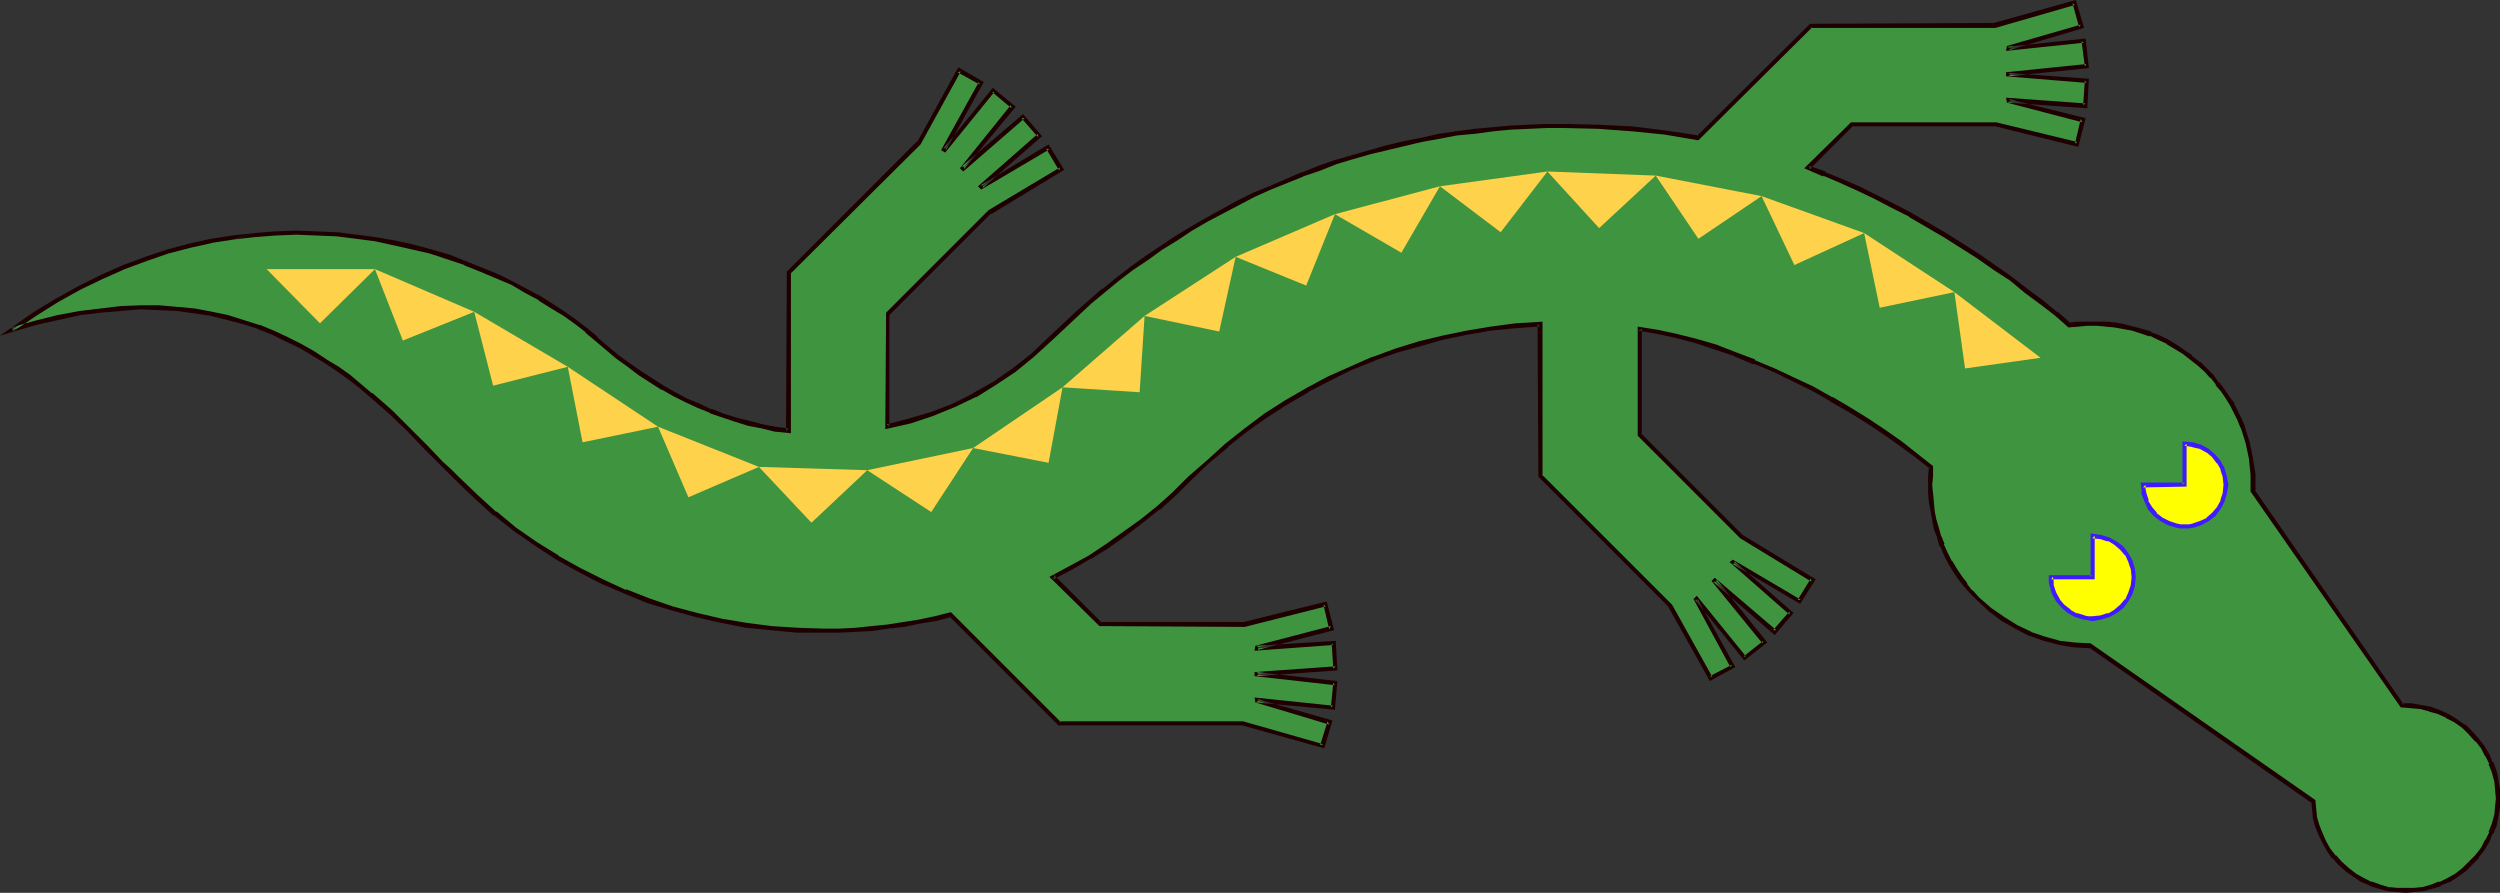 <?xml version="1.0" encoding="UTF-8" standalone="no"?>
<svg
   version="1.0"
   width="130.279mm"
   height="46.525mm"
   id="svg26"
   sodipodi:docname="Lizard 04.wmf"
   xmlns:inkscape="http://www.inkscape.org/namespaces/inkscape"
   xmlns:sodipodi="http://sodipodi.sourceforge.net/DTD/sodipodi-0.dtd"
   xmlns="http://www.w3.org/2000/svg"
   xmlns:svg="http://www.w3.org/2000/svg">
  <rect width="100%" height="100%" fill="#333333" stroke="none"/>
  <sodipodi:namedview
     id="namedview26"
     pagecolor="#ffffff"
     bordercolor="#000000"
     borderopacity="0.25"
     inkscape:showpageshadow="2"
     inkscape:pageopacity="0.0"
     inkscape:pagecheckerboard="0"
     inkscape:deskcolor="#d1d1d1"
     inkscape:document-units="mm" />
  <defs
     id="defs1">
    <pattern
       id="WMFhbasepattern"
       patternUnits="userSpaceOnUse"
       width="6"
       height="6"
       x="0"
       y="0" />
  </defs>
  <path
     style="fill:#3f953f;fill-opacity:1;fill-rule:evenodd;stroke:none"
     d="m 486.577,170.023 1.293,-1.293 1.131,-1.616 0.97,-1.455 0.646,-1.616 0.646,-1.616 0.485,-1.778 0.162,-1.778 v -1.616 -1.778 l -0.162,-1.778 -0.485,-1.778 -0.646,-1.616 -0.646,-1.616 -0.97,-1.455 -1.131,-1.455 -1.293,-1.455 -1.293,-1.293 -1.616,-1.131 -1.616,-0.97 -1.778,-0.808 -1.778,-0.485 -1.778,-0.323 -1.778,-0.323 h -1.939 L 443.753,96.81 v -3.232 l -0.323,-3.232 -0.646,-3.071 -1.131,-3.071 -0.485,-1.616 -1.616,-2.909 -0.808,-1.455 -0.97,-1.293 -0.97,-1.455 -1.131,-1.293 -1.131,-1.293 -1.454,-1.293 -1.454,-1.131 -1.616,-1.131 -1.454,-1.131 -1.616,-0.808 -1.778,-0.808 -1.616,-0.808 -3.394,-1.131 -1.778,-0.323 -1.778,-0.323 -1.778,-0.162 -1.778,-0.162 h -1.939 l -1.778,0.162 -1.778,0.162 -2.586,-2.263 -2.909,-2.263 -2.909,-2.263 -3.07,-2.263 -3.07,-2.263 -3.394,-2.101 -6.626,-4.364 -6.787,-3.879 -3.394,-1.939 -3.555,-1.778 -3.394,-1.616 -3.232,-1.455 -3.232,-1.293 -3.232,-1.293 8.565,-8.566 h 28.442 l 15.837,4.04 1.293,-4.849 -14.706,-3.556 v -0.323 l 15.19,1.131 0.323,-5.01 -15.514,-1.131 v -0.162 l 15.352,-1.455 -0.485,-5.01 -14.867,1.616 V 9.374 L 409.979,5.333 408.524,0.485 392.849,5.01 H 356.651 l -22.301,22.142 -6.464,-0.97 -6.464,-0.808 -6.626,-0.485 -6.626,-0.162 -3.555,0.162 h -3.555 l -3.555,0.323 -3.555,0.162 -3.555,0.485 -3.394,0.485 -3.555,0.485 -3.394,0.646 -3.394,0.808 -3.394,0.808 -3.394,0.808 -3.394,0.97 -3.394,1.131 -3.232,1.131 -3.394,1.131 -6.302,2.748 -3.232,1.455 -3.07,1.455 -6.141,3.394 -3.07,1.778 -3.07,1.778 -2.909,1.939 -2.909,1.939 -2.747,2.101 -2.909,2.101 -2.747,2.263 -2.586,2.263 -2.747,2.424 -2.586,2.424 -2.586,2.424 -3.555,3.232 -3.555,2.909 -3.878,2.586 -3.878,2.263 -4.04,2.101 -4.363,1.778 -4.363,1.293 -4.363,1.131 V 61.738 l 20.038,-20.041 14.059,-8.404 -2.586,-4.202 -12.928,7.758 -0.162,-0.162 11.474,-10.02 -3.232,-3.717 -11.797,10.182 v 0 l 9.696,-12.121 -3.878,-3.071 -9.373,11.637 -0.162,-0.162 7.272,-13.091 -4.363,-2.424 -7.918,14.222 -25.694,25.697 v 31.031 l -2.586,-0.323 -2.586,-0.485 -2.586,-0.646 -2.586,-0.646 -2.424,-0.97 -2.586,-0.808 -2.424,-0.97 -2.262,-1.131 -2.424,-1.293 -2.262,-1.293 -2.262,-1.455 -2.262,-1.455 -2.262,-1.455 -2.101,-1.616 -4.202,-3.556 -1.939,-1.616 -2.101,-1.616 -2.262,-1.616 -2.262,-1.616 -2.586,-1.616 -2.747,-1.455 -2.747,-1.455 -3.07,-1.455 -3.07,-1.293 -3.232,-1.293 -3.232,-1.131 -3.394,-0.97 -3.555,-0.97 -3.555,-0.808 -3.878,-0.808 -3.717,-0.485 -3.878,-0.323 -3.878,-0.323 h -4.04 l -4.04,0.162 -4.202,0.162 -4.202,0.646 -4.202,0.646 -4.363,0.97 -4.202,1.131 -4.363,1.293 -4.363,1.778 -4.363,1.778 -4.525,2.263 -4.363,2.424 -4.363,2.748 -4.363,3.071 4.525,-1.455 4.525,-0.97 4.202,-0.808 4.202,-0.646 3.878,-0.323 3.878,-0.162 h 3.717 l 3.555,0.162 3.555,0.485 3.232,0.485 3.232,0.808 3.07,0.808 2.909,0.97 2.909,1.293 2.747,1.131 2.586,1.455 2.586,1.293 2.424,1.616 2.262,1.455 2.262,1.778 2.262,1.616 2.101,1.778 3.878,3.394 3.717,3.556 3.232,3.394 3.07,3.232 1.616,1.455 1.454,1.455 3.717,3.556 3.717,3.394 4.04,3.071 4.04,2.909 4.202,2.586 4.363,2.586 4.363,2.101 4.686,2.101 4.525,1.778 4.686,1.616 4.848,1.293 4.848,1.131 5.01,0.808 5.01,0.646 5.01,0.323 5.01,0.162 3.232,-0.162 h 3.232 l 3.232,-0.323 3.07,-0.323 3.232,-0.485 3.07,-0.485 3.07,-0.646 3.07,-0.808 21.331,21.334 h 36.198 l 15.675,4.525 1.454,-4.687 -14.382,-4.202 v -0.162 l 14.867,1.455 0.485,-4.849 -15.352,-1.616 v -0.162 l 15.514,-1.131 -0.485,-4.849 -15.029,0.97 v -0.162 l 14.706,-3.717 -1.293,-4.849 -15.837,4.04 h -28.442 l -9.373,-9.374 3.717,-1.939 3.555,-1.939 3.555,-2.263 3.394,-2.263 3.394,-2.586 3.232,-2.586 3.07,-2.748 3.07,-3.071 3.555,-3.394 3.717,-3.071 3.878,-3.071 3.878,-2.909 4.04,-2.586 4.04,-2.424 4.202,-2.101 4.363,-2.101 4.363,-1.778 4.525,-1.616 4.686,-1.455 4.525,-1.293 4.848,-0.97 4.686,-0.808 4.848,-0.485 4.848,-0.323 V 93.739 l 25.694,25.536 7.918,14.384 4.363,-2.424 -7.272,-13.091 0.162,-0.162 9.373,11.637 3.878,-3.232 -9.696,-11.96 v -0.162 l 11.797,10.182 3.232,-3.717 -11.474,-10.02 h 0.162 l 12.928,7.758 2.586,-4.364 -14.059,-8.404 -20.038,-20.041 V 64.809 l 3.555,0.485 3.878,0.808 3.717,1.131 3.878,1.131 3.717,1.293 3.878,1.616 3.878,1.616 7.595,3.717 3.717,1.939 3.555,2.101 3.555,2.263 3.394,2.101 3.232,2.263 3.07,2.424 2.909,2.263 -0.162,1.778 v 1.778 1.778 l 0.162,1.616 0.162,1.778 0.485,1.778 0.323,1.616 0.485,1.778 0.646,1.455 0.808,1.778 0.808,1.616 0.808,1.455 0.97,1.455 1.131,1.455 1.293,1.455 1.293,1.455 2.262,2.101 2.586,1.939 2.586,1.455 2.909,1.455 2.747,0.97 2.909,0.646 3.07,0.485 2.909,0.162 43.955,30.546 0.162,1.778 0.323,1.616 0.323,1.616 0.646,1.616 0.808,1.455 0.808,1.616 1.131,1.293 1.131,1.293 1.454,1.293 1.454,1.131 1.616,0.97 1.616,0.646 1.616,0.646 1.616,0.323 1.778,0.323 h 1.778 1.778 l 1.616,-0.323 1.778,-0.323 1.616,-0.646 1.616,-0.646 1.616,-0.97 1.454,-1.131 z"
     id="path1" />
  <path
     style="fill:#1e0000;fill-opacity:1;fill-rule:evenodd;stroke:none"
     d="m 486.9,170.347 1.293,-1.293 v -0.162 l 1.131,-1.455 0.97,-1.616 v 0 l 0.646,-1.616 h 0.162 l 0.646,-1.616 0.323,-1.778 v 0 l 0.323,-1.778 v -0.162 -1.616 -1.778 -0.162 l -0.323,-1.616 v -0.162 l -0.323,-1.616 -0.646,-1.778 h -0.162 l -0.646,-1.616 v 0 l -0.97,-1.616 -1.131,-1.455 v 0 l -1.293,-1.455 -1.293,-1.293 h -0.162 l -1.616,-1.131 -1.616,-0.97 v 0 l -1.778,-0.808 v 0 l -1.778,-0.646 h -0.162 l -1.778,-0.323 -1.778,-0.323 h -1.939 l 0.485,0.323 -29.411,-42.344 0.162,0.323 v -3.394 l -0.485,-3.071 -0.646,-3.232 v 0 l -0.97,-3.071 v -0.162 l -0.646,-1.455 -1.454,-2.909 V 79.355 l -0.97,-1.293 -0.97,-1.455 -0.97,-1.293 h -0.162 l -0.97,-1.455 v 0 l -1.293,-1.293 -1.293,-1.293 h -0.162 l -1.454,-1.131 v -0.162 l -1.454,-0.97 -1.616,-1.131 -1.616,-0.97 v 0 l -1.616,-0.808 -1.778,-0.646 v -0.162 l -3.394,-0.97 h -0.162 l -1.778,-0.485 -1.778,-0.323 -1.778,-0.162 v 0 h -1.778 -1.939 -1.778 v 0 l -1.778,0.162 0.323,0.162 -2.586,-2.263 h -0.162 l -2.747,-2.263 -3.07,-2.263 -2.909,-2.263 -3.232,-2.263 -3.232,-2.263 -6.626,-4.202 -6.949,-4.04 v 0 l -3.394,-1.778 -3.555,-1.778 -3.232,-1.616 -3.394,-1.455 -3.232,-1.293 v -0.162 l -3.232,-1.131 0.162,0.646 8.565,-8.566 -0.323,0.162 h 28.442 -0.162 l 16.322,4.04 1.454,-5.657 -15.029,-3.717 0.323,0.485 v -0.323 l -0.646,0.485 15.675,1.131 0.323,-5.818 -15.837,-1.131 0.485,0.323 v -0.162 l -0.485,0.485 15.837,-1.616 -0.646,-5.818 -15.352,1.616 0.646,0.485 V 9.374 L 395.758,9.859 410.464,5.495 408.848,0 392.688,4.525 h 0.162 l -36.36,0.162 -22.301,22.142 0.323,-0.162 -6.464,-0.97 -6.626,-0.808 v 0 l -6.626,-0.323 -6.626,-0.162 h -3.555 l -3.555,0.162 -3.555,0.162 v 0 l -3.555,0.323 -3.555,0.323 -3.555,0.485 -3.394,0.485 -3.555,0.808 -3.394,0.646 v 0 l -3.394,0.808 -3.394,0.97 -3.394,0.97 -3.394,0.97 -3.232,1.131 -3.232,1.293 h -0.162 l -6.302,2.748 -3.232,1.293 -3.232,1.616 -6.141,3.394 v 0 l -3.07,1.778 -2.909,1.778 -2.909,1.939 -2.909,1.939 -2.909,2.101 -2.747,2.101 v 0 l -2.747,2.263 h -0.162 l -2.586,2.263 -2.747,2.424 -2.586,2.424 -2.586,2.424 -3.394,3.232 v 0 l -3.717,2.909 v 0 l -3.717,2.586 -4.04,2.263 h 0.162 l -4.202,2.101 -4.202,1.616 v 0 l -4.363,1.293 -4.363,1.131 0.485,0.485 v -22.303 0.323 l 20.038,-20.041 v 0.162 l 14.382,-8.727 -3.07,-5.01 -13.413,8.081 h 0.646 l -0.162,-0.162 v 0.646 l 11.635,-10.182 -3.717,-4.364 -12.12,10.344 h 0.646 -0.162 v 0.485 l 10.181,-12.283 -4.525,-3.717 -9.696,11.96 0.485,-0.162 -0.162,-0.162 0.162,0.646 7.434,-13.414 -5.01,-2.909 -8.08,14.707 v -0.162 l -25.694,25.697 -0.162,31.354 0.485,-0.485 -2.586,-0.323 -2.586,-0.485 v 0 l -2.424,-0.646 -2.586,-0.646 -2.586,-0.808 -2.424,-0.97 v 0.162 l -2.262,-1.131 -2.424,-0.97 -2.424,-1.293 -2.262,-1.293 v 0 l -2.262,-1.455 -2.262,-1.455 -2.101,-1.455 -2.262,-1.616 v 0 l -4.202,-3.556 h 0.162 l -1.939,-1.616 v 0 l -2.101,-1.616 -2.262,-1.616 -2.424,-1.616 -2.586,-1.616 v 0 l -2.747,-1.455 -2.747,-1.455 -2.909,-1.455 -3.232,-1.293 -3.232,-1.293 v 0 L 88.395,50.102 85.002,49.132 81.446,48.162 77.73,47.354 v 0 l -3.717,-0.646 -3.717,-0.485 -3.878,-0.485 h -0.162 l -3.878,-0.162 -4.04,-0.162 -4.04,0.162 h -0.162 l -4.04,0.323 -4.202,1.293 4.202,-0.485 4.202,-0.323 v 0 l 4.04,-0.162 4.04,0.162 3.878,0.162 v 0 l 3.878,0.485 3.717,0.485 3.717,0.808 v 0 l 3.555,0.808 3.555,0.808 3.394,1.131 3.394,1.131 h -0.162 l 3.232,1.293 3.07,1.293 3.07,1.293 2.747,1.616 2.747,1.455 h -0.162 l 2.586,1.616 2.424,1.455 2.262,1.616 2.101,1.616 h -0.162 l 1.939,1.616 v 0 l 4.202,3.556 v 0 l 2.262,1.616 2.101,1.616 2.262,1.455 2.262,1.455 h 0.162 l 2.262,1.293 2.262,1.131 2.424,1.131 2.424,0.97 0.162,0.162 2.424,0.808 2.424,0.808 2.586,0.808 2.586,0.485 v 0 l 2.586,0.646 3.232,0.323 V 53.819 l -0.162,0.162 25.694,-25.536 7.918,-14.384 -0.646,0.162 4.363,2.424 -0.162,-0.485 -7.434,13.414 0.808,0.485 9.696,-11.96 h -0.485 l 3.878,3.232 -0.162,-0.646 -10.019,12.445 0.646,0.646 12.12,-10.505 h -0.646 l 3.232,3.717 v -0.646 l -11.797,10.344 0.646,0.646 13.413,-7.919 -0.646,-0.162 2.586,4.364 0.162,-0.646 -14.059,8.404 -20.2,20.202 -0.162,22.95 5.01,-1.131 4.363,-1.455 v 0 l 4.363,-1.778 4.04,-1.939 h 0.162 l 3.878,-2.424 3.878,-2.586 v 0 l 3.555,-2.909 v 0 l 3.555,-3.232 2.586,-2.424 2.586,-2.424 2.586,-2.424 2.747,-2.263 v 0 l 2.747,-2.263 v 0 l 2.747,-2.101 2.909,-1.939 2.909,-2.101 2.909,-1.778 2.909,-1.939 3.07,-1.778 v 0 l 6.141,-3.232 3.07,-1.616 3.232,-1.455 6.464,-2.586 h -0.162 l 3.394,-1.131 3.232,-1.293 3.232,-0.97 3.394,-0.97 3.394,-0.808 3.394,-0.808 v 0 l 3.394,-0.808 3.555,-0.646 3.394,-0.646 3.555,-0.323 3.555,-0.485 3.394,-0.323 v 0 l 3.555,-0.162 3.555,-0.162 h 3.555 l 6.626,0.162 6.626,0.485 v 0 l 6.464,0.646 6.626,1.131 22.462,-22.303 -0.323,0.162 h 36.36 l 15.675,-4.525 -0.485,-0.323 1.293,4.687 0.323,-0.485 -14.544,4.202 -0.162,0.97 15.352,-1.616 -0.485,-0.323 0.646,5.01 0.323,-0.485 -15.837,1.616 v 0.808 l 15.837,1.293 -0.323,-0.485 -0.323,4.849 0.485,-0.323 -15.675,-1.131 0.162,0.97 14.867,3.879 -0.323,-0.646 -1.131,4.849 0.485,-0.323 -15.998,-3.879 h -28.603 l -9.211,9.051 3.717,1.616 v -0.162 l 3.394,1.455 3.232,1.455 3.394,1.616 3.394,1.778 3.555,1.778 h -0.162 l 6.949,4.04 6.626,4.202 3.232,2.263 3.232,2.101 2.909,2.424 3.07,2.263 2.747,2.101 v 0 l 2.747,2.424 2.101,-0.162 h -0.162 l 1.778,-0.162 h 1.939 l 1.778,0.162 h -0.162 l 1.778,0.162 1.778,0.323 1.778,0.323 v 0 l 3.394,1.131 v -0.162 l 1.616,0.808 1.778,0.808 h -0.162 l 1.616,0.97 1.616,0.97 1.454,1.131 v 0 l 1.454,1.131 v 0 l 1.454,1.293 1.131,1.293 v -0.162 l 1.131,1.455 h -0.162 l 1.131,1.293 0.97,1.455 0.808,1.293 v 0 l 1.454,2.909 0.646,1.616 v -0.162 l 0.97,3.071 v 0 l 0.646,3.071 0.323,3.232 v 0 3.232 l 29.573,42.506 2.101,0.162 h -0.162 l 1.939,0.162 1.778,0.485 h -0.162 l 1.778,0.485 v 0 l 1.778,0.808 h -0.162 l 1.616,0.808 1.616,1.131 v 0 l 1.293,1.293 1.293,1.455 v -0.162 l 1.131,1.455 0.808,1.616 v -0.162 l 0.808,1.616 h -0.162 l 0.646,1.616 0.485,1.778 v -0.162 l 0.162,1.778 v 0 l 0.162,1.778 -0.162,1.616 v 0 l -0.162,1.778 v -0.162 l -0.485,1.778 -0.646,1.616 h 0.162 l -0.808,1.616 v -0.162 l -0.808,1.616 -1.131,1.455 v 0 l -1.293,1.293 z"
     id="path2" />
  <path
     style="fill:#1e0000;fill-opacity:1;fill-rule:evenodd;stroke:none"
     d="m 50.096,45.9 -4.363,0.485 -4.202,0.646 v 0 l -4.363,0.97 -4.202,1.131 -4.363,1.455 -4.363,1.616 v 0 l -4.363,1.939 -4.525,2.263 -4.363,2.424 v 0 L 6.464,61.577 0,66.102 7.11,64.001 11.474,63.031 v 0 l 4.363,-0.97 4.04,-0.485 4.04,-0.323 h -0.162 l 3.878,-0.323 3.717,0.162 3.555,0.162 v 0 l 3.394,0.485 3.394,0.485 h -0.162 l 3.232,0.808 3.07,0.808 3.07,0.97 h -0.162 l 2.909,1.131 2.586,1.293 2.747,1.293 2.424,1.455 v 0 l 2.424,1.455 2.424,1.616 2.262,1.616 2.101,1.616 v 0 l 2.101,1.778 v 0 l 3.878,3.394 3.717,3.556 3.232,3.394 3.232,3.232 1.454,1.455 1.454,1.455 3.717,3.556 3.717,3.394 h 0.162 l 3.878,3.071 4.202,2.909 4.202,2.748 v 0 l 4.363,2.424 4.363,2.263 4.525,1.939 v 0 l 4.686,1.939 v 0 l 4.848,1.455 4.686,1.293 4.848,1.131 h 0.162 l 4.848,0.97 5.01,0.485 5.01,0.485 h 0.162 5.01 3.232 l 3.232,-0.162 v 0 l 3.232,-0.162 3.232,-0.485 3.07,-0.323 3.07,-0.646 3.07,-0.485 v 0 l 3.07,-0.808 -0.323,-0.162 21.493,21.495 h 36.36 -0.162 l 16.16,4.525 1.616,-5.495 -14.706,-4.202 0.162,0.323 v -0.162 l -0.485,0.485 15.514,1.455 0.485,-5.657 -15.837,-1.778 0.323,0.485 v -0.162 l -0.323,0.485 15.837,-1.131 -0.323,-5.818 -15.514,0.97 0.323,0.485 v -0.162 l -0.162,0.485 15.029,-3.879 -1.454,-5.657 -16.322,4.04 h 0.162 -28.442 l 0.323,0.162 -9.373,-9.374 -0.162,0.808 3.717,-1.939 3.555,-2.101 h 0.162 l 3.394,-2.101 3.394,-2.424 3.394,-2.586 v 0 l 3.232,-2.586 h 0.162 l 3.07,-2.748 3.07,-3.071 3.555,-3.394 3.717,-3.071 h -0.162 l 3.878,-3.071 v 0 l 3.878,-2.748 4.04,-2.586 4.202,-2.424 h -0.162 l 4.363,-2.263 4.202,-2.101 4.525,-1.778 h -0.162 l 4.525,-1.616 4.686,-1.293 4.525,-1.293 v 0 l 4.686,-0.97 4.686,-0.808 4.848,-0.485 v 0 l 4.848,-0.323 -0.485,-0.485 0.162,30.061 25.694,25.697 -0.162,-0.162 8.242,14.707 5.01,-2.748 -7.434,-13.414 v 0.485 l 0.162,-0.323 h -0.646 l 9.696,11.96 4.525,-3.556 -10.019,-12.445 v 0.646 -0.162 h -0.646 l 12.12,10.505 3.717,-4.364 -11.635,-10.182 v 0.485 h 0.162 -0.646 l 13.413,7.919 3.07,-4.849 -14.382,-8.727 v 0 l -20.038,-20.041 0.162,0.323 V 64.809 l -0.646,0.323 3.717,0.646 3.717,0.808 v 0 l 3.717,0.97 3.878,1.293 3.878,1.293 h -0.162 l 3.878,1.616 v -0.162 l 3.878,1.616 7.595,3.717 3.717,2.101 h -0.162 l 3.717,2.101 3.394,2.101 3.394,2.263 3.232,2.263 3.07,2.263 v 0 l 2.909,2.263 -0.162,-0.323 -0.162,1.778 v 0 1.778 1.778 0 l 0.162,1.778 0.323,1.616 0.323,1.778 v 0 l 0.323,1.778 0.646,1.616 v 0.162 l 0.485,1.616 h 0.162 l 0.646,1.616 0.808,1.616 v 0 l 0.97,1.616 0.97,1.455 1.131,1.455 v 0 l 1.293,1.455 v 0 l 1.293,1.293 2.424,2.263 v 0 l 2.586,1.939 2.586,1.455 v 0 l 2.747,1.455 h 0.162 l 2.747,0.97 3.07,0.808 v 0 l 2.909,0.485 h 0.162 l 2.909,0.162 -0.162,-0.162 43.955,30.708 -0.162,-0.323 0.162,1.616 0.162,1.616 v 0.162 l 0.485,1.616 v 0 l 0.646,1.616 v 0 l 0.808,1.616 v 0 l 0.808,1.455 0.97,1.455 h 0.162 l 1.131,1.293 1.454,1.293 v 0 l 1.616,1.131 1.454,0.97 v 0 l 1.616,0.646 0.162,0.162 1.616,0.485 1.778,0.485 0.162,-0.808 v 0 l -1.616,-0.485 -1.778,-0.646 0.162,0.162 -1.616,-0.808 v 0 l -1.454,-0.808 -1.454,-1.131 v 0 l -1.454,-1.293 -1.131,-1.293 v 0.162 l -1.131,-1.455 -0.808,-1.455 v 0 l -0.646,-1.455 v 0 l -0.646,-1.616 v 0 l -0.485,-1.616 v 0 l -0.162,-1.616 -0.162,-1.778 -44.278,-30.869 -3.07,-0.162 v 0 l -2.909,-0.323 v 0 l -2.909,-0.808 -2.909,-0.97 h 0.162 l -2.747,-1.293 v 0 l -2.586,-1.616 -2.586,-1.778 v 0 l -2.424,-2.101 -1.293,-1.455 v 0.162 l -1.131,-1.455 h 0.162 l -1.131,-1.455 -0.97,-1.455 -0.97,-1.616 v 0.162 l -0.808,-1.616 -0.808,-1.778 h 0.162 l -0.646,-1.616 v 0.162 l -0.485,-1.778 -0.485,-1.616 v 0 l -0.323,-1.616 -0.162,-1.778 -0.162,-1.778 V 97.295 l -0.162,-1.778 0.162,-1.778 v 0 -1.939 l -3.07,-2.424 v 0 l -3.07,-2.424 -3.232,-2.263 -3.394,-2.263 -3.394,-2.101 -3.555,-2.101 h -0.162 l -3.717,-2.101 -7.595,-3.556 -3.878,-1.616 v -0.162 l -3.878,-1.455 v 0 l -3.717,-1.455 -3.878,-1.131 -3.878,-0.97 v 0 l -3.717,-0.808 -4.04,-0.646 v 21.495 l 20.2,20.202 14.059,8.566 -0.162,-0.646 -2.586,4.202 h 0.646 l -13.413,-7.919 -0.646,0.485 11.797,10.344 v -0.646 l -3.232,3.717 h 0.646 l -12.12,-10.344 -0.646,0.646 10.019,12.283 0.162,-0.485 -3.878,3.071 h 0.485 l -9.696,-11.96 -0.646,0.646 7.272,13.414 0.323,-0.485 -4.363,2.263 0.485,0.162 -7.918,-14.222 -25.694,-25.697 0.162,0.323 V 63.355 l -5.333,0.323 v 0 l -4.848,0.646 -4.848,0.808 -4.686,0.97 v 0 l -4.686,1.131 -4.686,1.455 -4.363,1.616 h -0.162 l -4.363,1.939 -4.363,1.939 -4.202,2.263 v 0 l -4.202,2.424 -4.04,2.586 -3.878,2.909 v 0 l -3.878,3.071 v 0 l -3.555,3.232 -3.717,3.232 -3.07,3.071 -3.07,2.748 v 0 l -3.232,2.586 v 0 l -3.394,2.424 -3.394,2.424 -3.394,2.263 v 0 l -3.555,1.939 -4.202,2.263 9.858,9.697 28.603,0.162 15.998,-4.04 -0.485,-0.323 1.131,4.849 0.323,-0.646 -14.867,3.879 -0.162,0.97 15.514,-1.131 -0.323,-0.323 0.323,5.01 0.485,-0.485 -15.998,1.131 v 0.808 l 15.837,1.778 -0.323,-0.485 -0.485,4.849 0.485,-0.323 -15.514,-1.616 0.162,0.97 14.544,4.364 -0.323,-0.646 -1.454,4.687 0.646,-0.162 -15.837,-4.525 h -36.198 l 0.323,0.162 -21.654,-21.657 -3.232,0.808 v 0 l -3.07,0.646 -3.07,0.485 -3.07,0.485 -3.232,0.323 -3.07,0.323 v 0 l -3.232,0.162 h -3.232 l -5.01,-0.162 v 0 l -5.01,-0.323 -5.01,-0.646 -4.848,-0.808 v 0 l -4.848,-1.131 -4.848,-1.293 -4.686,-1.616 v 0 l -4.525,-1.778 v 0.162 l -4.525,-2.101 -4.525,-2.263 -4.363,-2.424 h 0.162 l -4.202,-2.586 -4.202,-2.909 -3.878,-3.232 v 0.162 L 94.051,97.456 90.334,93.901 88.88,92.446 87.264,90.992 84.194,87.759 80.8,84.365 77.245,80.81 73.366,77.416 H 73.205 L 71.104,75.638 v 0 L 69.003,73.86 66.741,72.244 64.317,70.789 61.893,69.173 v 0 L 59.307,67.718 56.722,66.425 53.974,65.132 51.227,64.001 H 51.066 L 47.995,63.031 44.925,62.062 41.854,61.415 v 0 l -3.394,-0.646 -3.394,-0.323 h -0.162 l -3.555,-0.323 h -3.717 l -3.878,0.162 v 0 l -4.04,0.485 -4.04,0.485 -4.363,0.808 v 0 L 6.787,63.193 2.262,64.486 2.586,65.294 7.11,62.223 11.474,59.476 v 0 l 4.363,-2.424 4.363,-2.101 4.363,-1.939 v 0 l 4.363,-1.616 4.202,-1.455 4.363,-1.131 4.363,-0.97 h -0.162 l 4.202,-0.646 z"
     id="path3" />
  <path
     style="fill:#1e0000;fill-opacity:1;fill-rule:evenodd;stroke:none"
     d="m 470.255,175.518 v 0 l 1.778,0.162 v 0 l 1.778,0.162 1.778,-0.162 v 0 l 1.778,-0.162 v 0 l 1.778,-0.485 1.616,-0.485 v -0.162 l 1.616,-0.646 h 0.162 l 1.454,-0.97 1.616,-1.131 v 0 l 1.293,-1.293 -0.646,-0.646 -1.293,1.293 v 0 l -1.454,1.131 -1.454,0.808 v 0 l -1.616,0.808 v -0.162 l -1.616,0.646 -1.616,0.485 v 0 l -1.778,0.162 h 0.162 -1.778 -1.778 0.162 l -1.778,-0.162 z"
     id="path4" />
  <path
     style="fill:#ffd24c;fill-opacity:1;fill-rule:evenodd;stroke:none"
     d="M 73.851,53.011 63.024,63.678 52.52,53.011 Z"
     id="path5" />
  <path
     style="fill:#ffd24c;fill-opacity:1;fill-rule:evenodd;stroke:none"
     d="M 93.405,61.415 79.346,67.072 73.851,53.011 Z"
     id="path6" />
  <path
     style="fill:#ffd24c;fill-opacity:1;fill-rule:evenodd;stroke:none"
     d="m 111.827,72.244 -14.706,3.717 -3.717,-14.546 z"
     id="path7" />
  <path
     style="fill:#ffd24c;fill-opacity:1;fill-rule:evenodd;stroke:none"
     d="m 129.603,84.042 -14.867,3.071 -2.909,-14.869 z"
     id="path8" />
  <path
     style="fill:#ffd24c;fill-opacity:1;fill-rule:evenodd;stroke:none"
     d="m 149.48,91.961 -13.898,5.98 -5.979,-13.899 z"
     id="path9" />
  <path
     style="fill:#ffd24c;fill-opacity:1;fill-rule:evenodd;stroke:none"
     d="M 170.811,92.608 159.822,102.951 149.48,91.961 Z"
     id="path10" />
  <path
     style="fill:#ffd24c;fill-opacity:1;fill-rule:evenodd;stroke:none"
     d="m 191.657,88.244 -8.242,12.606 -12.605,-8.243 z"
     id="path11" />
  <path
     style="fill:#ffd24c;fill-opacity:1;fill-rule:evenodd;stroke:none"
     d="m 209.272,76.284 -2.747,14.869 -14.867,-2.909 z"
     id="path12" />
  <path
     style="fill:#ffd24c;fill-opacity:1;fill-rule:evenodd;stroke:none"
     d="m 225.432,62.223 -0.97,15.031 -15.19,-0.97 z"
     id="path13" />
  <path
     style="fill:#ffd24c;fill-opacity:1;fill-rule:evenodd;stroke:none"
     d="m 243.369,50.587 -3.232,14.707 -14.706,-3.071 z"
     id="path14" />
  <path
     style="fill:#ffd24c;fill-opacity:1;fill-rule:evenodd;stroke:none"
     d="m 262.923,42.183 -5.656,14.061 -13.898,-5.657 z"
     id="path15" />
  <path
     style="fill:#ffd24c;fill-opacity:1;fill-rule:evenodd;stroke:none"
     d="m 283.608,36.688 -7.595,13.091 -13.09,-7.596 z"
     id="path16" />
  <path
     style="fill:#ffd24c;fill-opacity:1;fill-rule:evenodd;stroke:none"
     d="m 304.777,33.778 -9.211,11.96 -11.958,-9.051 z"
     id="path17" />
  <path
     style="fill:#ffd24c;fill-opacity:1;fill-rule:evenodd;stroke:none"
     d="M 326.108,34.586 314.958,44.93 304.777,33.778 Z"
     id="path18" />
  <path
     style="fill:#ffd24c;fill-opacity:1;fill-rule:evenodd;stroke:none"
     d="m 346.955,38.627 -12.443,8.404 -8.403,-12.445 z"
     id="path19" />
  <path
     style="fill:#ffd24c;fill-opacity:1;fill-rule:evenodd;stroke:none"
     d="M 367.155,45.9 353.419,52.203 346.955,38.627 Z"
     id="path20" />
  <path
     style="fill:#ffd24c;fill-opacity:1;fill-rule:evenodd;stroke:none"
     d="m 384.931,57.536 -14.706,3.071 -3.07,-14.707 z"
     id="path21" />
  <path
     style="fill:#ffd24c;fill-opacity:1;fill-rule:evenodd;stroke:none"
     d="m 401.899,70.466 -14.867,2.101 -2.101,-15.031 z"
     id="path22" />
  <path
     style="fill:#ffff00;fill-opacity:1;fill-rule:evenodd;stroke:none"
     d="m 412.08,113.618 v -8.081 l 1.778,0.162 1.454,0.485 1.293,0.808 1.293,0.97 0.97,1.131 0.808,1.455 0.323,1.455 0.323,1.616 -0.323,1.778 -0.323,1.455 -0.808,1.455 -0.97,1.131 -1.293,0.97 -1.293,0.808 -1.454,0.485 -1.778,0.162 h -0.808 l -0.808,-0.162 -1.454,-0.485 -1.454,-0.808 -1.131,-0.97 -1.131,-1.131 -0.808,-1.455 -0.323,-1.455 -0.162,-0.808 v -0.97 z"
     id="path23" />
  <path
     style="fill:#3f19ff;fill-opacity:1;fill-rule:evenodd;stroke:none"
     d="m 412.564,114.103 v -8.566 l -0.485,0.485 1.616,0.162 v 0 l 1.454,0.485 v -0.162 l 1.293,0.808 v 0 l 1.131,0.97 0.97,1.131 v -0.162 l 0.646,1.455 v 0 l 0.485,1.455 v -0.162 l 0.162,1.778 v -0.162 l -0.162,1.616 v 0 l -0.485,1.455 v 0 l -0.646,1.455 v -0.162 l -0.97,1.131 -1.131,0.97 v 0 l -1.293,0.808 v -0.162 l -1.454,0.485 v 0 l -1.616,0.162 h 0.162 -0.97 l -0.808,-0.162 h 0.162 l -1.616,-0.485 0.162,0.162 -1.454,-0.808 h 0.162 l -1.293,-0.97 -0.97,-1.131 0.162,0.162 -0.808,-1.455 v 0 l -0.485,-1.455 v 0 -0.808 l -0.162,-0.808 -0.323,0.485 h 8.565 l -0.485,-0.808 h -8.565 v 1.293 l 0.162,0.808 v 0 l 0.485,1.616 0.808,1.455 1.131,1.293 1.131,0.97 1.454,0.808 1.616,0.485 h 0.162 l 0.808,0.162 0.808,0.162 1.778,-0.323 1.616,-0.485 1.454,-0.808 1.293,-0.97 0.97,-1.293 0.808,-1.455 0.485,-1.616 v 0 l 0.162,-1.778 -0.162,-1.616 -0.485,-1.616 -0.808,-1.455 -0.97,-1.293 -1.293,-0.97 -1.454,-0.808 -1.616,-0.485 -2.101,-0.323 v 8.566 l 0.323,-0.323 z"
     id="path24" />
  <path
     style="fill:#ffff00;fill-opacity:1;fill-rule:evenodd;stroke:none"
     d="m 430.34,95.517 h -8.242 v 0.808 l 0.162,0.808 0.485,1.616 0.808,1.293 0.97,1.293 1.131,0.97 1.454,0.646 1.454,0.485 0.808,0.162 0.97,0.162 0.808,-0.162 0.808,-0.162 1.454,-0.485 1.454,-0.646 1.131,-0.97 0.97,-1.293 0.808,-1.293 0.485,-1.616 0.162,-1.616 -0.162,-1.616 -0.485,-1.455 -0.808,-1.455 -0.97,-1.131 -1.131,-0.97 -1.454,-0.808 -1.454,-0.485 -1.616,-0.162 z"
     id="path25" />
  <path
     style="fill:#3f19ff;fill-opacity:1;fill-rule:evenodd;stroke:none"
     d="m 429.856,95.517 0.485,-0.485 h -8.726 l 0.162,1.455 v 0.808 0 l 0.646,1.616 0.646,1.455 1.131,1.293 1.293,0.97 1.454,0.808 1.616,0.485 v 0 l 0.808,0.162 h 0.808 0.162 0.808 l 0.808,-0.162 h 0.162 l 1.454,-0.485 v 0 l 1.454,-0.808 1.293,-0.97 0.97,-1.293 v 0 l 0.808,-1.455 0.485,-1.616 v 0 l 0.323,-1.778 -0.323,-1.778 -0.485,-1.616 -0.808,-1.455 -0.97,-1.131 -1.293,-1.131 -1.454,-0.808 -1.616,-0.485 -2.101,-0.162 v 8.566 l 0.808,0.323 v -8.404 l -0.485,0.323 1.778,0.323 h -0.162 l 1.454,0.323 v 0 l 1.454,0.808 -0.162,-0.162 1.131,0.97 0.97,1.293 v -0.162 l 0.808,1.455 -0.162,-0.162 0.485,1.455 v 0 l 0.162,1.616 v 0 l -0.162,1.616 v 0 l -0.485,1.455 0.162,-0.162 -0.808,1.455 v 0 l -0.97,1.131 v 0 l -1.131,0.97 h 0.162 l -1.454,0.646 v 0 l -1.454,0.485 h 0.162 l -0.808,0.162 h -0.97 0.162 -0.808 l -0.808,-0.162 v 0 l -1.454,-0.485 v 0 l -1.293,-0.646 v 0 l -1.293,-0.97 h 0.162 l -0.97,-1.131 v 0 l -0.808,-1.293 h 0.162 l -0.485,-1.455 v 0 l -0.162,-0.808 V 95.517 l -0.485,0.485 8.565,-0.162 z"
     id="path26" />
</svg>
